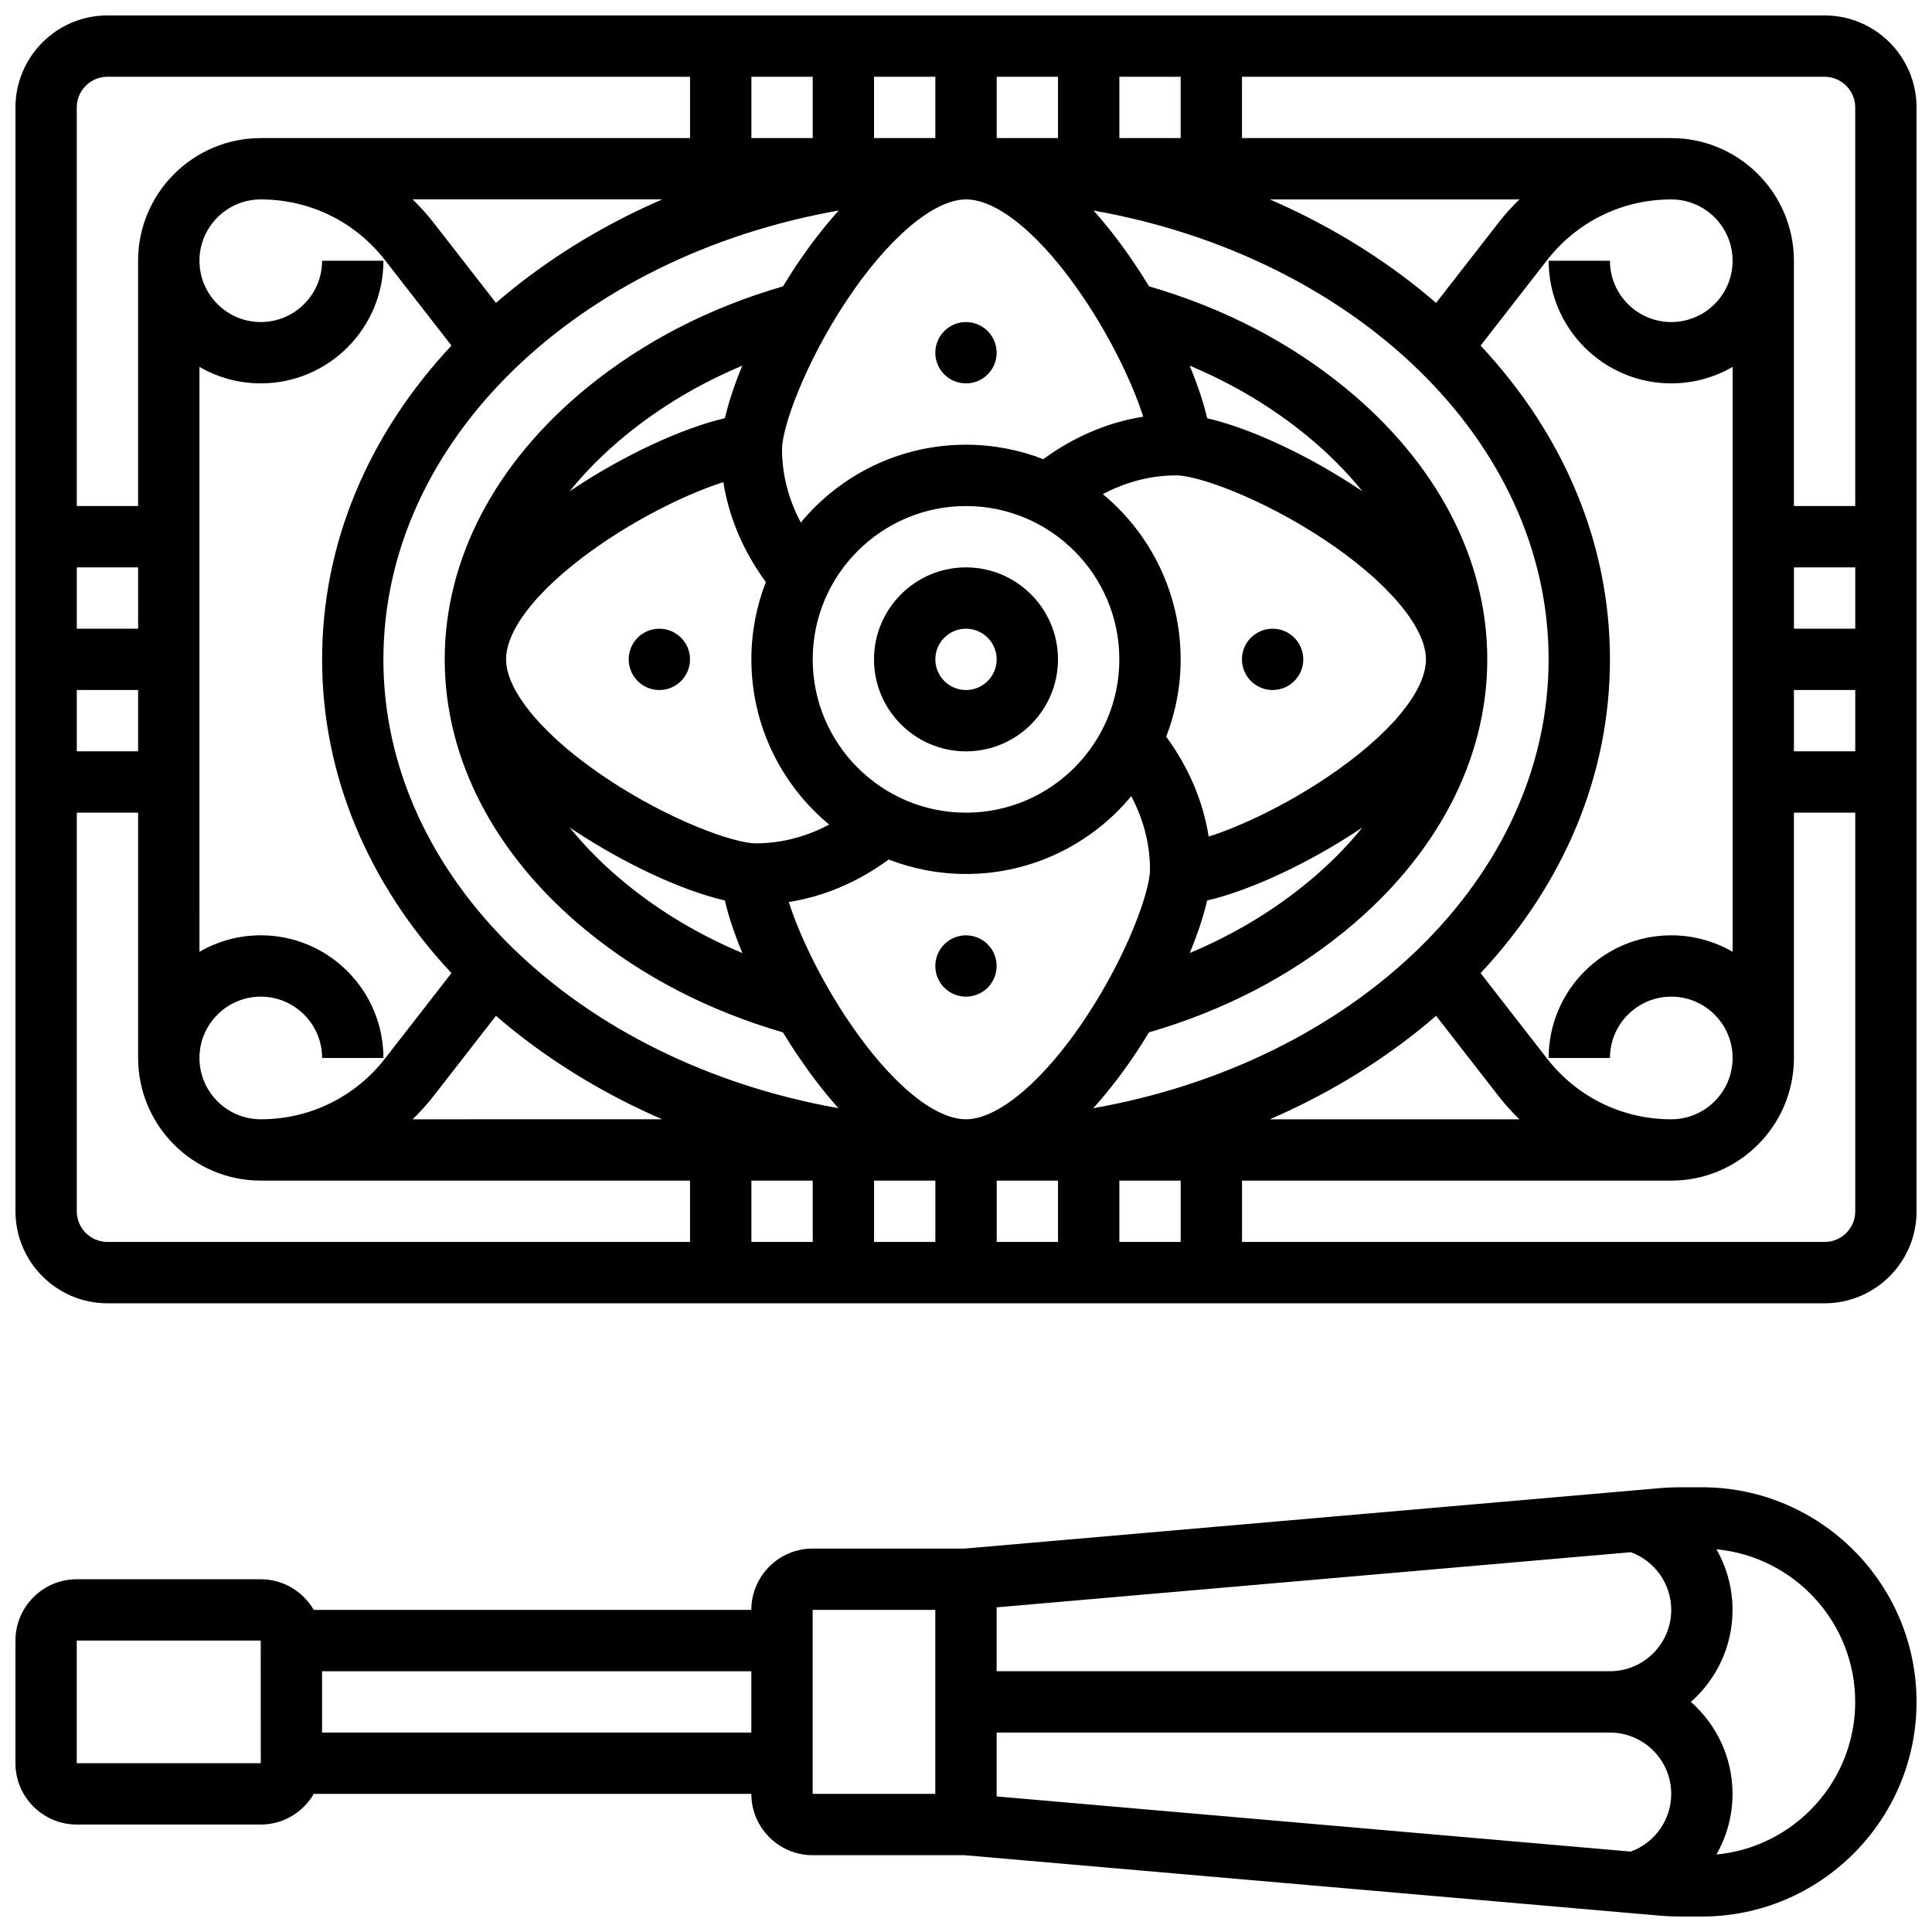 <?xml version="1.0" encoding="UTF-8"?>
<!-- Uploaded to: ICON Repo, www.iconrepo.com, Generator: ICON Repo Mixer Tools -->
<svg width="800px" height="800px" version="1.1" viewBox="144 144 512 512" xmlns="http://www.w3.org/2000/svg">
 <defs>
  <clipPath id="b">
   <path d="m148.09 538h503.81v113.9h-503.81z"/>
  </clipPath>
  <clipPath id="a">
   <path d="m148.09 148.09h503.81v341.91h-503.81z"/>
  </clipPath>
 </defs>
 <g clip-path="url(#b)">
  <path d="m595.02 538.14h-6.012c-1.641 0-3.297 0.07-4.93 0.215l-184.44 16.035h-40.277c-8.961 0-16.25 7.293-16.25 16.25l-115.96 0.004c-2.816-4.848-8.055-8.125-14.055-8.125h-48.754c-8.961 0-16.25 7.293-16.25 16.25v32.504c0 8.961 7.293 16.25 16.25 16.25h48.754c6 0 11.238-3.277 14.055-8.125h115.96c0 8.961 7.293 16.25 16.25 16.25h40.277l184.44 16.039c1.629 0.141 3.289 0.215 4.93 0.215h6.012c31.363 0 56.883-25.516 56.883-56.883-0.004-31.363-25.52-56.879-56.883-56.879zm-381.92 73.133h-48.758v-32.504h48.754l0.012 32.504h-0.008zm16.25-8.125v-16.25h113.76v16.25zm357.54 16.25c0 6.879-4.352 12.988-10.727 15.289l-168.04-14.613v-16.926h162.52c8.961 0 16.25 7.289 16.25 16.25zm-178.77-32.504v-16.93l168.05-14.613c6.375 2.305 10.723 8.414 10.723 15.293 0 8.961-7.293 16.25-16.25 16.25zm-48.758-16.25h32.504v48.754h-32.504zm239.51 64.82c2.727-4.785 4.269-10.289 4.269-16.066 0-9.703-4.277-18.418-11.039-24.379 6.762-5.961 11.039-14.676 11.039-24.379 0-5.777-1.539-11.277-4.266-16.062 20.598 1.953 36.77 19.344 36.77 40.445 0 21.098-16.172 38.488-36.773 40.441z"/>
 </g>
 <g clip-path="url(#a)">
  <path d="m627.53 148.09h-455.05c-13.441 0-24.379 10.934-24.379 24.379v292.54c0 13.441 10.938 24.379 24.379 24.379h455.05c13.441 0 24.379-10.934 24.379-24.379l-0.004-292.54c0-13.445-10.938-24.379-24.375-24.379zm8.125 24.379v105.64h-16.25l-0.004-65.008c0-17.922-14.582-32.504-32.504-32.504h-113.76v-16.254h154.39c4.477 0 8.125 3.648 8.125 8.129zm-455.05 138.14h-16.254v-16.25h16.25zm0 16.25v16.25l-16.254 0.004v-16.25zm32.504 65.008c-5.918 0-11.465 1.598-16.25 4.371l-0.004-155.01c4.785 2.773 10.336 4.371 16.254 4.371 17.922 0 32.504-14.582 32.504-32.504h-16.254c0 8.961-7.293 16.25-16.25 16.25-8.961 0-16.25-7.293-16.25-16.25 0-8.961 7.293-16.25 16.25-16.25 12.969 0 24.969 5.871 32.93 16.105l17.602 22.629c-22.246 23.809-34.281 52.695-34.281 83.152s12.035 59.348 34.281 83.152l-17.602 22.633c-7.961 10.234-19.961 16.105-32.93 16.105-8.961 0-16.25-7.293-16.25-16.25 0-8.961 7.293-16.25 16.25-16.25 8.961 0 16.25 7.293 16.25 16.25h16.25c0.004-17.926-14.578-32.508-32.5-32.508zm220.62 45.82c4.723-5.231 8.668-10.664 11.586-15.07 1.098-1.66 2.152-3.34 3.184-5.031 19.676-5.719 37.164-14.762 52.016-26.914 24.266-19.852 37.629-45.398 37.629-71.938 0-26.539-13.363-52.086-37.625-71.938-14.852-12.152-32.336-21.191-52.008-26.914-1.258-2.062-2.559-4.102-3.906-6.098-3.094-4.59-6.727-9.449-10.797-13.988 68.926 12.203 120.59 60.895 120.59 118.94 0 58.066-51.699 106.77-120.66 118.95zm-188.12-118.95c0-58.066 51.699-106.77 120.66-118.95-4.723 5.231-8.668 10.664-11.586 15.07-1.098 1.66-2.152 3.34-3.184 5.031-19.676 5.719-37.164 14.762-52.016 26.914-24.266 19.852-37.629 45.402-37.629 71.938 0 26.539 13.363 52.086 37.625 71.938 14.852 12.152 32.336 21.191 52.008 26.914 1.258 2.062 2.559 4.102 3.906 6.098 3.094 4.59 6.727 9.449 10.797 13.988-68.926-12.203-120.59-60.891-120.59-118.94zm185.52-95.863c7.551 11.203 13.141 23.078 15.836 31.555-9.332 1.469-18.309 5.277-26.477 11.258-6.363-2.465-13.266-3.832-20.484-3.832-17.598 0-33.352 8.035-43.793 20.625-2.816-5.344-4.965-11.887-4.965-19.461 0-5.668 5.906-22.441 16.992-39.191 11.016-16.641 23.188-26.98 31.766-26.98 8.504 0 20.141 9.73 31.125 26.027zm-31.125 217.75c-8.504 0-20.141-9.73-31.129-26.027-7.551-11.203-13.141-23.078-15.836-31.555 9.332-1.469 18.309-5.277 26.477-11.258 6.363 2.465 13.266 3.832 20.488 3.832 17.598 0 33.352-8.035 43.793-20.625 2.816 5.344 4.965 11.891 4.965 19.465 0 5.668-5.906 22.441-16.992 39.191-11.02 16.641-23.191 26.977-31.766 26.977zm55.719-170.64c5.668 0 22.441 5.906 39.191 16.992 16.641 11.016 26.977 23.184 26.977 31.762 0 8.504-9.73 20.141-26.027 31.129-11.203 7.551-23.078 13.141-31.555 15.836-1.469-9.332-5.277-18.309-11.258-26.477 2.469-6.363 3.832-13.27 3.832-20.488 0-17.598-8.035-33.352-20.625-43.793 5.348-2.812 11.891-4.961 19.465-4.961zm-15.09 48.754c0 22.402-18.227 40.629-40.629 40.629s-40.629-18.227-40.629-40.629c0-22.402 18.227-40.629 40.629-40.629s40.629 18.227 40.629 40.629zm-76.887 43.793c-5.344 2.816-11.891 4.965-19.465 4.965-5.668 0-22.441-5.906-39.191-16.992-16.641-11.016-26.977-23.188-26.977-31.766 0-8.504 9.73-20.141 26.027-31.129 11.203-7.551 23.078-13.141 31.555-15.836 1.469 9.332 5.277 18.309 11.258 26.477-2.465 6.367-3.832 13.27-3.832 20.488 0 17.598 8.031 33.352 20.625 43.793zm-27.645-107.7c-11.449 2.664-27.227 9.988-41.051 19.305-0.031 0.02-0.062 0.043-0.094 0.066 4.207-5.223 9.16-10.188 14.82-14.82 9.184-7.516 19.547-13.688 30.941-18.473-2.078 5.016-3.648 9.746-4.617 13.922zm-39.984 109.22c13.73 9.09 28.852 16.012 39.977 18.586 0.969 4.176 2.562 8.922 4.644 13.941-11.402-4.789-21.773-10.965-30.965-18.484-5.66-4.633-10.613-9.602-14.82-14.82 0.398 0.266 0.785 0.523 1.164 0.777zm167.79 18.594c11.449-2.664 27.227-9.988 41.051-19.305 0.031-0.02 0.062-0.043 0.094-0.066-4.207 5.223-9.16 10.188-14.82 14.82-9.184 7.516-19.547 13.688-30.941 18.473 2.078-5.019 3.648-9.746 4.617-13.922zm39.984-109.22c-13.73-9.09-28.852-16.012-39.977-18.586-0.969-4.176-2.562-8.922-4.644-13.941 11.402 4.789 21.773 10.965 30.965 18.484 5.66 4.633 10.613 9.602 14.82 14.82-0.398-0.27-0.785-0.527-1.164-0.777zm20.688-49.148c-1.496-1.289-3.016-2.566-4.578-3.816-11.863-9.488-25.156-17.398-39.48-23.609h66.148c-1.961 1.898-3.816 3.934-5.523 6.129zm-83.941-43.68v-16.254h16.25v16.25zm-16.254 0h-16.25v-16.254h16.25zm-32.504 0h-16.25v-16.254h16.25zm-32.504 0h-16.25v-16.254h16.25zm-79.363 39.863c-1.562 1.25-3.082 2.527-4.578 3.816l-16.566-21.301c-1.707-2.195-3.562-4.231-5.523-6.129h66.148c-14.324 6.211-27.617 14.121-39.48 23.613zm-21.145 214.04 16.566-21.301c1.496 1.289 3.016 2.566 4.578 3.816 11.863 9.488 25.156 17.398 39.48 23.609l-66.148 0.004c1.961-1.898 3.816-3.934 5.523-6.129zm100.51 22.379v16.25h-16.25v-16.25zm16.254 0h16.25v16.25h-16.25zm32.504 0h16.25v16.25h-16.25zm32.504 0h16.25v16.25h-16.25zm79.363-39.859c1.562-1.25 3.082-2.527 4.578-3.816l16.566 21.301c1.707 2.195 3.562 4.231 5.523 6.129h-66.148c14.324-6.215 27.621-14.125 39.48-23.613zm33.973 7.504-17.602-22.629c22.246-23.809 34.281-52.699 34.281-83.156s-12.035-59.348-34.281-83.152l17.602-22.629c7.961-10.238 19.965-16.109 32.93-16.109 8.961 0 16.25 7.293 16.25 16.25 0 8.961-7.293 16.25-16.25 16.25-8.961 0-16.25-7.293-16.25-16.25h-16.25c0 17.922 14.582 32.504 32.504 32.504 5.918 0 11.465-1.598 16.25-4.371v155.01c-4.785-2.773-10.336-4.371-16.25-4.371-17.922 0-32.504 14.582-32.504 32.504h16.25c0-8.961 7.293-16.25 16.25-16.25 8.961 0 16.25 7.293 16.25 16.25 0 8.961-7.293 16.25-16.25 16.25-12.965 0.004-24.969-5.867-32.93-16.102zm65.434-97.66h16.25v16.25h-16.25zm0-16.25v-16.25h16.25v16.25zm-446.93-146.27h154.39v16.25l-113.77 0.004c-17.922 0-32.504 14.582-32.504 32.504v65.008h-16.254v-105.64c0-4.481 3.648-8.129 8.129-8.129zm-8.129 300.66v-105.64h16.25v65.008c0 17.922 14.582 32.504 32.504 32.504h113.76v16.25l-154.39 0.004c-4.481 0-8.129-3.644-8.129-8.125zm463.18 8.125h-154.39v-16.25h113.76c17.922 0 32.504-14.582 32.504-32.504v-65.008h16.25v105.64c0.004 4.481-3.644 8.125-8.121 8.125z"/>
 </g>
 <path d="m375.62 318.74c0 13.441 10.938 24.379 24.379 24.379s24.379-10.934 24.379-24.379c0-13.441-10.938-24.379-24.379-24.379s-24.379 10.938-24.379 24.379zm32.504 0c0 4.481-3.644 8.125-8.125 8.125s-8.125-3.644-8.125-8.125 3.644-8.125 8.125-8.125 8.125 3.644 8.125 8.125z"/>
 <path d="m408.12 237.48c0 4.488-3.637 8.125-8.125 8.125s-8.129-3.637-8.129-8.125 3.641-8.129 8.129-8.129 8.125 3.641 8.125 8.129"/>
 <path d="m326.86 318.74c0 4.488-3.637 8.125-8.125 8.125s-8.125-3.637-8.125-8.125 3.637-8.125 8.125-8.125 8.125 3.637 8.125 8.125"/>
 <path d="m408.12 400c0 4.488-3.637 8.125-8.125 8.125s-8.129-3.637-8.129-8.125 3.641-8.129 8.129-8.129 8.125 3.641 8.125 8.129"/>
 <path d="m489.38 318.74c0 4.488-3.637 8.125-8.125 8.125-4.488 0-8.125-3.637-8.125-8.125s3.637-8.125 8.125-8.125c4.488 0 8.125 3.637 8.125 8.125"/>
</svg>